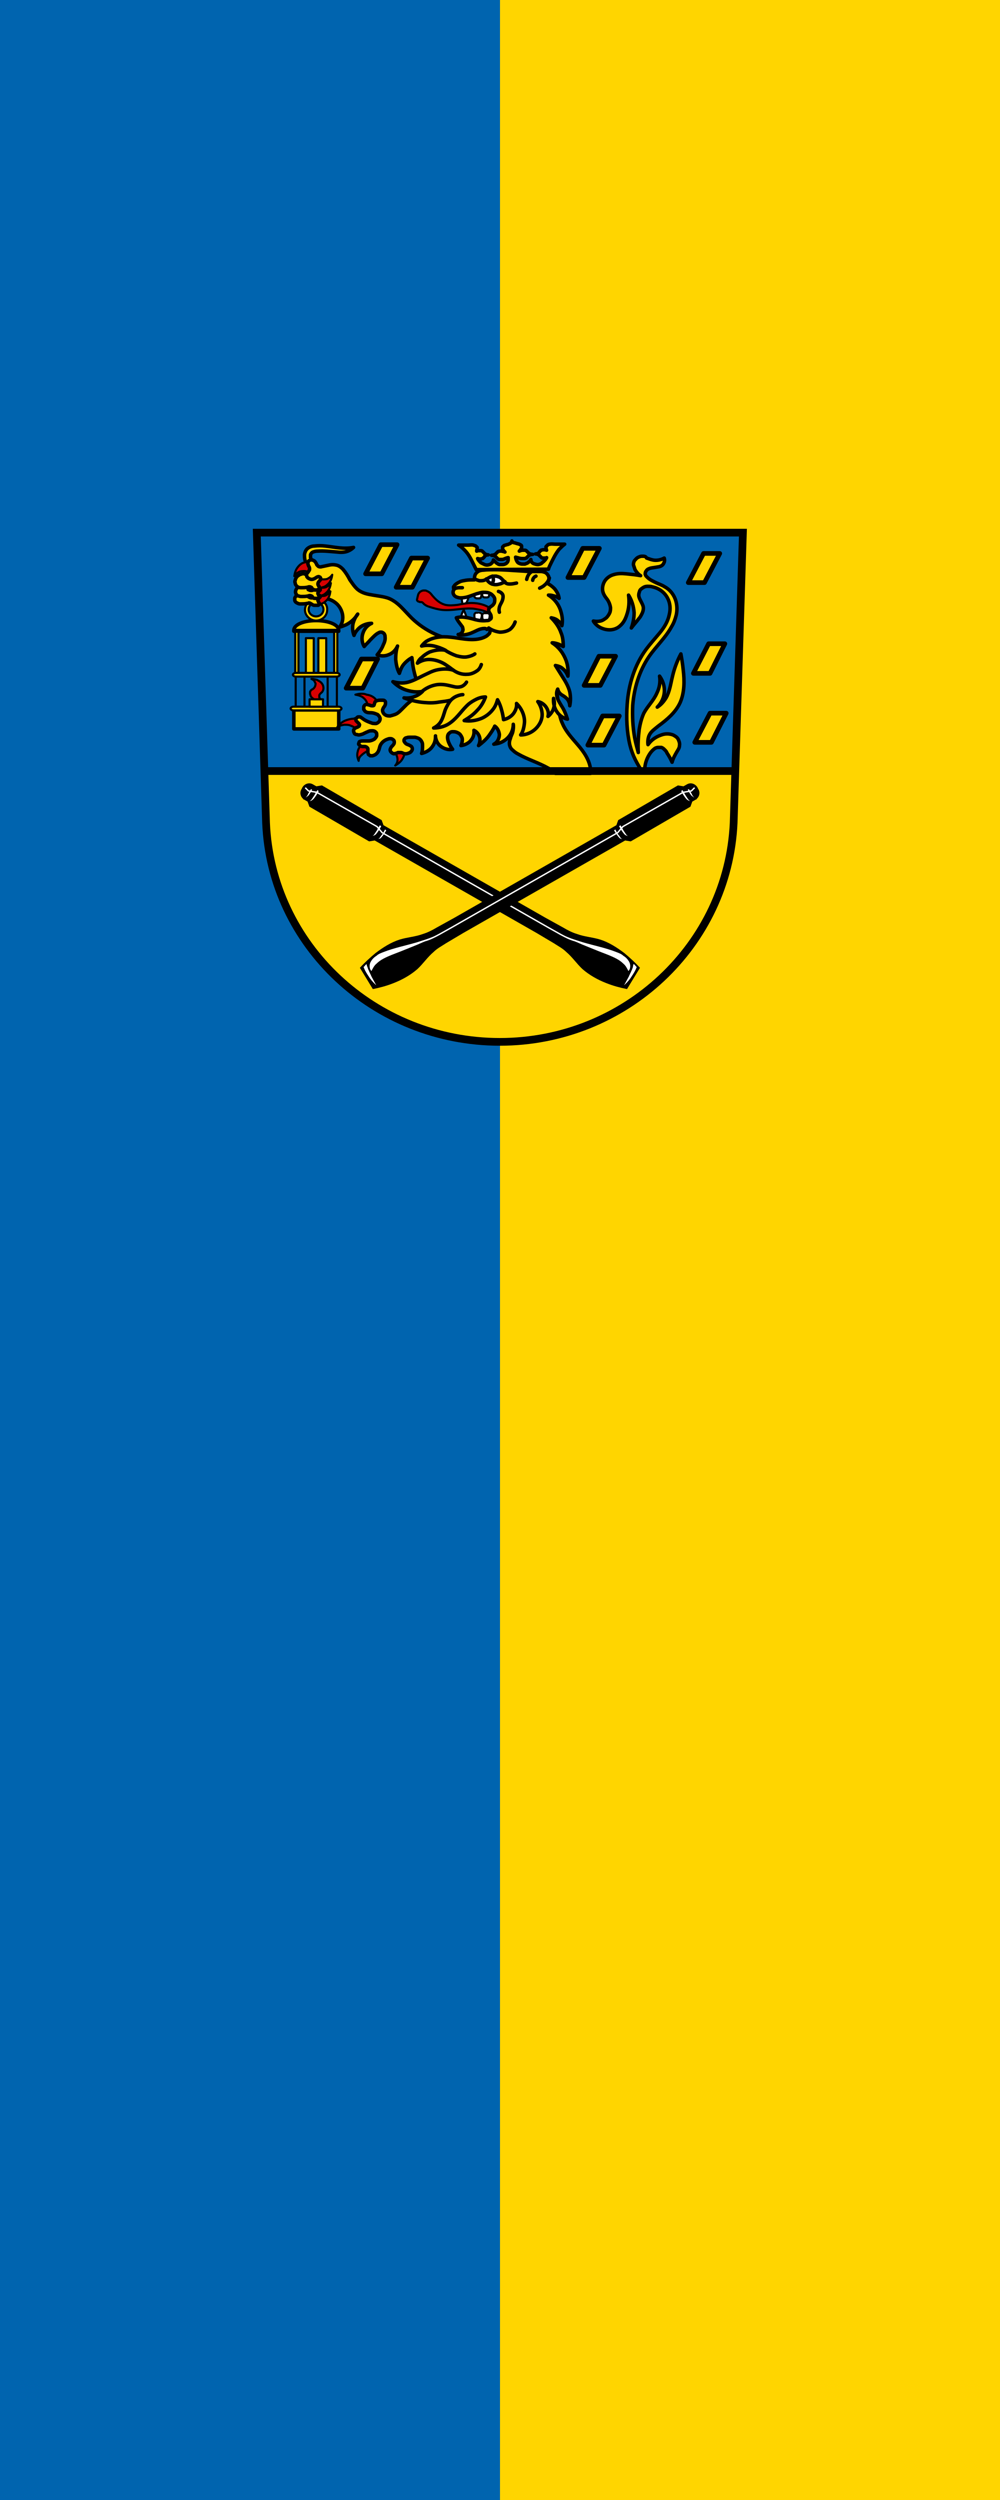 <?xml version="1.0" encoding="utf-8"?>
<!-- Generator: Adobe Illustrator 27.1.1, SVG Export Plug-In . SVG Version: 6.00 Build 0)  -->
<svg version="1.1" id="Layer_1" xmlns="http://www.w3.org/2000/svg" xmlns:xlink="http://www.w3.org/1999/xlink" x="0px" y="0px"
	 viewBox="0 0 216 540" style="enable-background:new 0 0 216 540;" xml:space="preserve">
<rect x="0" y="0" width="216" height="540" fill="#333333" stroke="none"/>
<style type="text/css">
	.st0{fill:#0064AF;}
	.st1{fill:#FFD500;}
	.st2{fill-rule:evenodd;clip-rule:evenodd;fill:#FFD500;}
	
		.st3{fill-rule:evenodd;clip-rule:evenodd;fill:#FFD500;stroke:#000000;stroke-width:0.757;stroke-linejoin:round;stroke-miterlimit:3.2;}
	
		.st4{fill-rule:evenodd;clip-rule:evenodd;fill:#D70101;stroke:#000000;stroke-width:0.454;stroke-linejoin:round;stroke-miterlimit:3.2;}
	
		.st5{fill-rule:evenodd;clip-rule:evenodd;fill:#FFFFFF;stroke:#000000;stroke-width:0.454;stroke-linecap:round;stroke-linejoin:round;stroke-miterlimit:3.2;}
	.st6{fill:#FFD500;stroke:#000000;stroke-width:0.757;stroke-linecap:round;stroke-linejoin:round;stroke-miterlimit:3.2;}
	
		.st7{fill-rule:evenodd;clip-rule:evenodd;fill:#FFD500;stroke:#000000;stroke-width:0.757;stroke-linecap:round;stroke-linejoin:round;stroke-miterlimit:3.2;}
	.st8{fill-rule:evenodd;clip-rule:evenodd;fill:#FFFFFF;stroke:#000000;stroke-width:0.151;stroke-miterlimit:3.2;}
	.st9{fill:none;stroke:#000000;stroke-width:0.757;stroke-linecap:round;stroke-linejoin:round;stroke-miterlimit:3.2;}
	.st10{fill:none;stroke:#000000;stroke-width:0.757;stroke-linecap:round;stroke-miterlimit:3.2;}
	.st11{fill:none;stroke:#000000;stroke-width:1.665;stroke-miterlimit:3.2;}
	.st12{fill:none;stroke:#FFFFFF;stroke-width:0.303;stroke-miterlimit:3.2;}
	.st13{fill-rule:evenodd;clip-rule:evenodd;fill:#FFFFFF;}
	.st14{fill:#FFD500;stroke:#000000;stroke-width:1.002;stroke-linecap:round;stroke-linejoin:round;}
	.st15{fill:#FFD500;stroke:#000000;stroke-width:0.454;stroke-linecap:round;stroke-linejoin:round;stroke-miterlimit:3.2;}
	.st16{fill:none;stroke:#000000;stroke-width:0.454;stroke-miterlimit:3.2;}
	
		.st17{fill-rule:evenodd;clip-rule:evenodd;fill:#D70101;stroke:#000000;stroke-width:0.454;stroke-linejoin:round;stroke-miterlimit:3.2;}
	.st18{fill:none;stroke:#000000;stroke-width:0.454;stroke-linecap:round;stroke-linejoin:round;stroke-miterlimit:3.2;}
</style>
<rect x="-162" y="162" transform="matrix(6.123234e-17 -1 1 6.123234e-17 -162 378)" class="st0" width="540" height="216"/>
<rect x="-108" y="216" transform="matrix(6.123234e-17 -1 1 6.123234e-17 -108 432)" class="st1" width="540" height="108"/>
<g id="layer1_00000139973938375493290160000003358356893689094295_" transform="translate(-21.732,-61.355)">
	<path id="path10563-0-63_00000165230093223326658090000009333232305011238294_" class="st2" d="M77.2,176.4l2,62.7
		c1.1,26.4,23.4,47.3,50.5,47.3c27,0,49.3-20.9,50.5-47.3l2-62.7h-52.5H77.2z"/>
	<path id="rect13408_00000145033398031153937740000007329159315870470058_" class="st0" d="M77.2,176.4l1.7,51.6h101.6l1.7-51.6
		h-52.5H77.2z"/>
	<path id="path14822_00000005264817514278243080000008302432413525780105_" class="st3" d="M88.6,183.8c-0.4-0.3-0.7-0.8-0.9-1.2
		c-0.2-0.5-0.2-1-0.2-1.5c0.1-0.5,0.3-1,0.7-1.3c0.4-0.3,0.9-0.5,1.4-0.5c0.8-0.1,1.6-0.1,2.4,0c1,0.1,2.1,0.3,3.1,0.4
		c1,0.1,2,0.1,3-0.1c-0.3,0.3-0.6,0.5-1,0.7c-0.8,0.4-1.7,0.4-2.5,0.3c-1.4-0.1-2.9-0.3-4.3-0.2c-0.4,0-0.7,0.1-1,0.2
		c-0.2,0.1-0.4,0.3-0.5,0.6c0,0.2,0,0.4,0,0.6c0.1,0.2,0.1,0.3,0.2,0.5c0.2,0.5,0.5,0.9,0.8,1.3C89.8,183.5,88.6,183.8,88.6,183.8z"
		/>
	<path id="path10557-2-4-9-8_00000047765344458407182390000002009265124718873788_" class="st4" d="M89.1,183l-0.2,2.2
		c-0.4-0.3-0.9-0.4-1.3-0.5c-0.4,0-0.9,0-1.3,0.2c-0.4,0.2-0.8,0.5-1,0.9c0.1-0.7,0.3-1.4,0.8-2c0.4-0.5,0.9-0.9,1.6-1
		C88.1,182.7,88.6,182.8,89.1,183z"/>
	<path id="path14888_00000039840029491841665700000010655712464293678477_" class="st3" d="M121.5,199.9c-4-0.4-7.9-2.2-10.8-5
		c-0.8-0.8-1.5-1.6-2.3-2.4s-1.7-1.5-2.7-1.9c-1.1-0.4-2.3-0.5-3.4-0.7c-1.2-0.2-2.3-0.4-3.3-1.2c-0.7-0.6-1.2-1.4-1.7-2.1
		c-0.4-0.8-0.9-1.6-1.5-2.3c-0.4-0.4-0.9-0.8-1.5-0.9c-0.5-0.1-0.9-0.1-1.4,0c-0.5,0.1-0.9,0.2-1.4,0.3c-0.2,0-0.3,0.1-0.5,0.1
		c-0.2,0-0.3,0-0.5-0.1c-0.1-0.1-0.2-0.2-0.3-0.3s-0.1-0.3-0.2-0.4c-0.1-0.2-0.3-0.5-0.6-0.6c-0.1-0.1-0.3-0.1-0.4-0.1
		c-0.1,0-0.3,0-0.4,0.1c-0.2,0.1-0.3,0.2-0.3,0.4c-0.1,0.2-0.1,0.4,0,0.5c0,0.2,0.1,0.3,0.2,0.5s0.1,0.3,0.1,0.5
		c0,0.1,0,0.2-0.1,0.3c-0.1,0.1-0.1,0.2-0.2,0.3c-0.1,0.2-0.3,0.3-0.4,0.5c-0.1,0.2-0.2,0.3-0.2,0.5s0.1,0.4,0.2,0.5
		c0.1,0.1,0.3,0.2,0.5,0.3s0.4,0,0.6,0c0.2,0,0.4,0,0.6,0c0.2,0,0.4,0.1,0.5,0.2c0.1,0.1,0.2,0.2,0.2,0.3c0.1,0.1,0.1,0.2,0.2,0.3
		c0.1,0,0.1,0.1,0.2,0.1s0.1,0,0.2,0c0.1,0,0.1-0.1,0.1-0.1c0-0.1,0-0.1,0-0.2c0,0,0-0.1-0.1-0.1c0,0-0.1,0-0.1,0
		c-0.1,0-0.1,0-0.2,0c-0.1,0-0.1,0-0.2,0.1c-0.1,0.1-0.1,0.2-0.2,0.3s0,0.2,0.1,0.3c0.1,0.1,0.2,0.2,0.3,0.2
		c0.2,0.1,0.5,0.1,0.7,0.1c0.2,0,0.5,0,0.7,0.1c0.3,0.1,0.5,0.2,0.6,0.5c0.2,0.2,0.2,0.5,0.2,0.7c0,0.3-0.1,0.5-0.3,0.7
		c-0.2,0.2-0.4,0.4-0.7,0.4c0.8,0.1,1.5,0.3,2.2,0.8c0.9,0.6,1.5,1.6,1.7,2.6c0.2,1,0,2-0.6,2.8c0.5-0.1,0.9-0.3,1.4-0.5
		c1-0.5,1.9-1.3,2.5-2.3c-0.5,0.6-0.8,1.3-1,2c-0.2,0.9-0.1,1.8,0.2,2.6c0.2-0.6,0.6-1.1,1-1.5c0.7-0.7,1.8-1.1,2.8-1.1
		c-0.9,0.4-1.6,1.2-1.9,2.2c-0.3,0.9-0.2,2,0.3,2.8c0.4-0.5,0.9-0.9,1.3-1.4c0.6-0.6,1.2-1.3,1.9-1.6c0.1-0.1,0.3-0.1,0.4-0.1
		c0.1,0,0.3,0,0.4,0.1c0.2,0.1,0.3,0.2,0.4,0.4c0.1,0.2,0.1,0.3,0.1,0.5c0.1,0.6-0.1,1.2-0.4,1.8c-0.3,0.8-0.8,1.5-1.3,2.1
		c0.8,0.3,1.7,0.3,2.4,0c0.9-0.3,1.6-1,2-1.9c-0.3,0.9-0.4,1.9-0.4,2.9c0.1,1,0.3,2.1,0.8,3c0.2-0.7,0.5-1.4,0.9-1.9
		c0.5-0.6,1.1-1.1,1.8-1.5c0.1,0.9,0.2,1.8,0.4,2.7c0.4,1.8,1,3.6,1.9,5.2l2.2,0.5l9.6,0.1c0.2-1.5,0.2-3,0-4.5
		C124.7,204.6,123.4,202,121.5,199.9L121.5,199.9z"/>
	<path id="path12023_00000073715374641587016210000015584233093169210027_" class="st5" d="M127.2,188.8l-1.1,0.1
		c-0.1,0.3-0.2,0.6-0.2,0.9c0,0.1,0,0.2,0,0.2c0,0.1,0.1,0.2,0.1,0.2c0.1,0.1,0.2,0.1,0.3,0.2c0.1,0,0.2,0,0.3,0c0.1,0,0.2,0,0.3,0
		c0.1,0,0.2,0,0.3-0.1c0.1,0,0.1-0.1,0.1-0.1c0-0.1,0-0.1,0.1-0.2c0-0.1,0-0.2,0-0.2C127.5,189.5,127.4,189.1,127.2,188.8
		L127.2,188.8z M125.5,189l-1.1,0.1c-0.1,0.3-0.2,0.6-0.2,0.9c0,0.1,0,0.2,0,0.2c0,0.1,0.1,0.2,0.1,0.2c0.1,0.1,0.2,0.1,0.3,0.2
		c0.1,0,0.2,0,0.3,0c0.1,0,0.2,0,0.3,0c0.1,0,0.2,0,0.3-0.1c0.1,0,0.1-0.1,0.1-0.1c0-0.1,0-0.1,0.1-0.2c0-0.1,0-0.2,0-0.2
		C125.8,189.6,125.7,189.3,125.5,189L125.5,189z M122.9,189l-2,0.4c0.3,0.5,0.5,1.1,0.6,1.6c0.1,0.5,0.1,0.9,0.1,1.4
		c0.5-0.4,0.9-0.8,1.1-1.3C123,190.4,123.1,189.7,122.9,189L122.9,189z M121.9,193.1c-0.3,0.5-0.5,1-0.6,1.6c-0.1,0.7,0.1,1.4,0.5,2
		l1.8-0.9c-0.5-0.4-0.8-0.9-1.2-1.4C122.3,194,122.1,193.6,121.9,193.1L121.9,193.1z M125.1,193.7c-0.1,0-0.1,0-0.2,0
		c-0.1,0-0.2,0-0.3,0c-0.1,0-0.3,0.1-0.3,0.2c-0.1,0.1-0.1,0.1-0.1,0.2c0,0.1,0,0.2,0,0.2c0,0.3,0,0.6,0.2,0.9l1.1,0.1
		c0.2-0.3,0.3-0.7,0.3-1c0-0.1,0-0.2,0-0.2c0-0.1,0-0.1-0.1-0.2s-0.1-0.1-0.1-0.1c-0.1-0.1-0.2-0.1-0.3-0.1
		C125.3,193.7,125.2,193.7,125.1,193.7L125.1,193.7z M126.8,193.8c-0.1,0-0.1,0-0.2,0c-0.1,0-0.2,0-0.3,0c-0.1,0-0.3,0.1-0.3,0.2
		c-0.1,0.1-0.1,0.1-0.1,0.2c0,0.1,0,0.2,0,0.2c0,0.3,0,0.6,0.2,0.9l1.1,0.1c0.2-0.3,0.3-0.7,0.3-1c0-0.1,0-0.2,0-0.2
		c0-0.1,0-0.1-0.1-0.2c0-0.1-0.1-0.1-0.1-0.1c-0.1-0.1-0.2-0.1-0.3-0.1C126.9,193.8,126.8,193.8,126.8,193.8L126.8,193.8z"/>
	<path id="path15102_00000064355845782777030280000002255537229980625324_" class="st4" d="M113.4,188.9c-0.1,0-0.1,0-0.2,0
		c-0.2,0-0.4,0.1-0.6,0.2c-0.2,0.1-0.3,0.3-0.4,0.4c-0.2,0.3-0.2,0.6-0.3,0.9c0,0.2-0.1,0.3-0.1,0.5c0,0.1,0,0.2,0.1,0.2
		c0,0.1,0.1,0.1,0.2,0.2c0.1,0,0.2,0,0.3,0.1c0.1,0,0.2,0,0.3,0c0.2,0,0.3,0.1,0.4,0.2c0.1,0.1,0.2,0.2,0.3,0.3
		c0.3,0.2,0.6,0.4,1,0.5c0.9,0.3,1.9,0.6,2.9,0.7c2.1,0.2,4.2-0.4,6.2-0.3c0.7,0,1.3,0.2,2,0.3c1.3,0.3,2.4,0.9,3.4,1.6l-0.3-1.1
		c-0.7-0.8-1.7-1.4-2.8-1.7c-0.7-0.2-1.4-0.3-2.2-0.3c-1,0-2,0.2-3,0.4c-0.9,0.1-1.8,0.2-2.7,0c-1.1-0.3-1.9-1-2.6-1.8
		c-0.2-0.2-0.4-0.5-0.6-0.7c-0.2-0.2-0.5-0.4-0.8-0.5C113.8,188.9,113.6,188.9,113.4,188.9L113.4,188.9z"/>
	
		<rect id="rect14669_00000149359078285916312830000012988377984400354714_" x="85.2" y="214.7" class="st6" width="9.7" height="4.1"/>
	<path id="path15100_00000149378693483062975010000005558465475487419800_" class="st4" d="M99.7,211.2c-0.4,0-0.8,0.1-1.2,0.2
		c0.5,0.1,1,0.2,1.5,0.5c0.4,0.3,0.7,0.6,0.9,1c0.2,0.4,0.3,0.8,0.2,1.2l2.3-0.5c0-0.5-0.3-0.9-0.6-1.3c-0.5-0.5-1.1-0.8-1.9-0.9
		C100.5,211.2,100.1,211.2,99.7,211.2z M98.1,216.6c-0.6,0-1.3,0.2-1.8,0.4c-0.7,0.3-1.3,0.8-1.7,1.4c0.4-0.3,0.9-0.4,1.5-0.5
		c0.5,0,1,0,1.4,0.2c0.5,0.2,0.9,0.4,1.2,0.7l1.2-1.7c-0.4-0.3-1-0.5-1.6-0.6C98.3,216.6,98.2,216.6,98.1,216.6L98.1,216.6z
		 M101.6,221.5c-0.6,0.1-1.1,0.3-1.6,0.6c-0.5,0.4-0.9,1-1,1.6c-0.2,0.7-0.1,1.3,0.2,2c0-0.4,0.2-0.9,0.6-1.2
		c0.3-0.3,0.7-0.6,1.1-0.8c0.5-0.2,1-0.3,1.5-0.3L101.6,221.5L101.6,221.5z M108.3,222.2l-2,1.1c0.4,0.2,0.8,0.6,1,1
		c0.2,0.4,0.3,0.8,0.3,1.2c0,0.4-0.2,0.9-0.5,1.2c0.7-0.4,1.3-0.9,1.6-1.5c0.3-0.5,0.5-1.1,0.4-1.7C109,223,108.7,222.5,108.3,222.2
		L108.3,222.2z"/>
	<path id="path11917-9_00000183215407551670284820000014682102530490469248_" class="st7" d="M138.1,207.7c-0.1,0-0.3,0-0.4,0
		c-1,0.1-2,0.6-2.6,1.5l-21.6,2.1c-1.5,0.4-2.8,1.2-3.9,2.2c-0.4,0.4-0.8,0.8-1.2,1.2c-0.4,0.4-0.8,0.8-1.4,1
		c-0.3,0.1-0.6,0.2-1,0.3c-0.3,0-0.7,0-1-0.2c-0.2-0.1-0.4-0.3-0.5-0.5c-0.1-0.2-0.2-0.5-0.1-0.7c0.1-0.3,0.2-0.5,0.4-0.7
		c0.1-0.2,0.2-0.4,0.2-0.6c0-0.1,0-0.2,0-0.3c0-0.1-0.1-0.2-0.2-0.3c-0.1-0.1-0.3-0.1-0.4-0.1c-0.2,0-0.3,0-0.5,0
		c-0.2,0-0.5,0-0.7,0.1c-0.1,0-0.2,0.1-0.3,0.1c-0.1,0.1-0.2,0.2-0.2,0.3c0,0.1-0.1,0.2-0.1,0.3c0,0.1-0.1,0.2-0.1,0.3
		c0,0-0.1,0.1-0.2,0.1s-0.1,0-0.2,0c-0.1,0-0.3,0-0.4-0.1c-0.1,0-0.3-0.1-0.4-0.1s-0.3-0.1-0.4-0.1c-0.2,0-0.3,0.1-0.4,0.2
		c-0.1,0.1-0.2,0.2-0.2,0.4c0,0.2,0,0.3,0,0.5c0.1,0.1,0.2,0.3,0.3,0.4c0.2,0.2,0.6,0.3,0.9,0.3c0.3,0,0.6,0,1,0.1
		c0.3,0.1,0.6,0.2,0.8,0.3c0.2,0.2,0.4,0.4,0.5,0.7c0.1,0.3,0,0.5-0.1,0.7c-0.1,0.2-0.4,0.4-0.6,0.5c-0.3,0.1-0.6,0-0.9,0
		c-0.3-0.1-0.5-0.2-0.8-0.3c-0.5-0.2-0.9-0.4-1.3-0.7c-0.1-0.1-0.3-0.2-0.4-0.3c-0.1-0.1-0.3-0.1-0.5-0.1c-0.1,0-0.2,0-0.3,0.1
		c-0.1,0.1-0.1,0.1-0.2,0.2s-0.1,0.2-0.1,0.3c0,0.1,0,0.2,0.1,0.3c0.1,0.1,0.2,0.2,0.4,0.4c0.1,0.1,0.1,0.1,0.2,0.2
		c0,0.1,0.1,0.2,0.1,0.2c0,0.1-0.1,0.2-0.1,0.3c-0.1,0.1-0.2,0.1-0.3,0.2c-0.2,0.1-0.4,0.1-0.6,0.3c-0.2,0.1-0.3,0.3-0.3,0.5
		s0.1,0.4,0.2,0.6c0.1,0.1,0.2,0.2,0.4,0.2s0.3,0.1,0.5,0.1c0.3,0,0.6-0.1,0.9-0.2c0.4-0.2,0.8-0.4,1.3-0.6c0.2-0.1,0.5-0.1,0.8-0.1
		c0.3,0,0.5,0.1,0.7,0.3c0.1,0.1,0.2,0.2,0.2,0.4c0,0.1,0,0.3,0,0.4c-0.1,0.3-0.3,0.5-0.5,0.7c-0.3,0.2-0.8,0.4-1.2,0.4
		c-0.4,0-0.8,0-1.3,0c-0.2,0-0.4,0-0.6,0.1c-0.1,0-0.2,0.1-0.2,0.2s-0.1,0.2-0.1,0.3c0,0.1,0,0.2,0.1,0.2c0,0.1,0.1,0.1,0.2,0.2
		c0.1,0.1,0.3,0.2,0.5,0.2c0.2,0,0.4,0,0.5,0c0.2,0,0.4,0.1,0.5,0.2c0.1,0.1,0.2,0.2,0.2,0.3c0,0.1,0,0.3,0,0.4c0,0.1,0,0.3,0,0.4
		c0,0.1,0.1,0.3,0.1,0.4c0.1,0.1,0.3,0.2,0.4,0.3c0.2,0,0.4,0,0.5,0c0.3-0.1,0.6-0.2,0.8-0.4c0.2-0.2,0.4-0.4,0.5-0.7
		c0.2-0.4,0.2-0.8,0.4-1.2c0.3-0.6,0.9-1.1,1.6-1.3c0.2-0.1,0.4-0.1,0.6-0.1c0.2,0,0.4,0.1,0.5,0.2c0.2,0.1,0.3,0.3,0.3,0.5
		c0,0.2,0,0.4-0.2,0.6c-0.1,0.2-0.4,0.4-0.5,0.6c-0.1,0.2-0.2,0.4-0.2,0.5c0,0.2,0.1,0.4,0.2,0.5c0.1,0.1,0.2,0.2,0.4,0.3
		s0.3,0.1,0.5,0c0.2,0,0.4-0.1,0.6-0.2c0.2,0,0.4,0,0.6,0c0.2,0,0.4,0.1,0.6,0.2c0.3,0.1,0.6,0.1,0.9,0s0.6-0.2,0.8-0.5
		c0.1-0.1,0.2-0.3,0.2-0.5c0-0.2-0.1-0.4-0.2-0.5c-0.1-0.1-0.3-0.2-0.5-0.3c-0.2-0.1-0.3-0.1-0.5-0.2c-0.2-0.1-0.4-0.3-0.5-0.5
		c-0.1-0.1-0.1-0.2-0.1-0.3c0-0.1,0-0.2,0.1-0.3c0.1-0.2,0.3-0.3,0.5-0.3c0.2-0.1,0.4-0.1,0.6-0.1c0.4,0,0.8,0,1.2,0
		c0.4,0.1,0.8,0.2,1.1,0.5c0.2,0.2,0.3,0.4,0.4,0.6c0.1,0.2,0.1,0.5,0.1,0.7c0,0.6,0,1.2-0.2,1.7c0.8-0.2,1.6-0.6,2.1-1.2
		c0.6-0.7,0.9-1.5,0.9-2.4c0-0.1,0-0.1,0-0.2c0,0.1,0,0.1,0,0.2c0.1,0.8,0.5,1.6,1.2,2.1c0.7,0.5,1.6,0.8,2.5,0.6
		c-0.4-0.5-0.7-1.1-0.9-1.6c-0.1-0.3-0.2-0.6-0.2-1c0-0.3,0.1-0.7,0.4-0.9c0.2-0.2,0.4-0.3,0.7-0.3c0.3,0,0.5,0,0.8,0.1
		c0.3,0.1,0.7,0.3,0.9,0.6c0.2,0.3,0.4,0.6,0.4,1c0,0.4-0.1,0.9-0.3,1.3c0.8-0.1,1.7-0.5,2.2-1.2c0.5-0.6,0.7-1.4,0.6-2.1
		c0.6,0.3,1,0.8,1.2,1.4c0.2,0.6,0.1,1.3-0.2,1.9c0.8-0.6,1.6-1.3,2.2-2.1c0.5-0.7,1-1.4,1.3-2.1c0.6,0.4,0.9,1.1,1,1.8
		c0,0.4-0.1,0.8-0.3,1.2c-0.2,0.4-0.5,0.7-0.9,0.9c0.8-0.1,1.6-0.3,2.3-0.8c1.2-0.8,1.9-2.1,1.9-3.5c0.1,0.5,0,1.1-0.1,1.6
		c-0.1,0.5-0.4,0.9-0.5,1.4c-0.2,0.5-0.3,1-0.2,1.5c0.1,0.4,0.3,0.8,0.7,1.1c0.3,0.3,0.7,0.6,1.1,0.8c2.1,1.2,4.5,1.9,6.6,3.1
		c0.6,0.3,1.1,0.7,1.5,1.1c0,0,0,0,0,0h7.6c0-0.3,0-0.5,0-0.8c-0.2-2-1.4-3.8-2.8-5.4c-1.2-1.4-2.5-2.8-3.2-4.4
		c-0.7-1.4-0.9-3-1-4.6c-0.1-0.7-0.1-1.5-0.3-2.2s-0.5-1.4-1.1-1.9C139.9,208,139,207.7,138.1,207.7L138.1,207.7z"/>
	<path id="path11967_00000155140743422949892920000007134671715744893858_" class="st3" d="M127.6,197.3c0,0.1,0.1,0.3,0,0.4
		c0,0.1-0.1,0.3-0.1,0.4c-0.1,0.2-0.4,0.4-0.6,0.6c-0.9,0.6-2.1,0.8-3.2,0.8c-2,0-4-0.6-6.1-0.6c-1.3,0-2.7,0.3-3.8,1
		c-0.4,0.3-0.7,0.6-1,1c0.9-0.2,1.8-0.2,2.7,0c0.8,0.2,1.7,0.5,2.4,0.9c-1.1-0.2-2.3,0-3.4,0.4c-0.6,0.3-1.2,0.7-1.7,1.2
		c-0.4,0.3-0.7,0.7-0.9,1.2c0.7-0.5,1.6-0.8,2.5-0.8c1.2,0,2.4,0.4,3.4,1c0.6,0.4,1.2,0.8,1.8,1.3c-1-0.3-2.1-0.3-3.2-0.1
		c-1.2,0.2-2.2,0.8-3.3,1.3c-1,0.5-2.1,1.1-3.2,1.4c-1.1,0.3-2.2,0.2-3.3-0.1c0.9,0.9,2,1.6,3.2,1.9c1,0.3,2.2,0.4,3.2,0.2
		c-0.5,0.5-1.1,0.9-1.7,1.1c-0.7,0.3-1.5,0.4-2.3,0.3c1.4,0.5,2.9,0.9,4.4,1c1.1,0.1,2.1,0.1,3.2-0.1c0.8-0.1,1.7-0.2,2.5-0.4
		c-0.5,0.6-0.9,1.4-1.2,2.1c-0.3,0.9-0.5,1.8-1,2.6c-0.4,0.6-0.9,1-1.5,1.3c1.3,0,2.7-0.4,3.7-1.2c1.5-1.1,2.5-2.8,3.9-4
		c0.5-0.4,1-0.7,1.6-1c0.6-0.3,1.3-0.5,2-0.5c-0.4,1.1-1,2.1-1.8,2.9c-0.8,0.9-1.8,1.6-2.8,2.2c1.3,0.2,2.6,0,3.8-0.5
		c0.9-0.4,1.8-1.1,2.4-1.9c0.5-0.6,0.8-1.4,1-2.1c0.4,0.7,0.7,1.5,0.9,2.3c0.2,0.7,0.3,1.3,0.4,2c0.9-0.2,1.7-0.7,2.2-1.4
		c0.4-0.6,0.7-1.3,0.6-2.1c0.6,0.6,1,1.2,1.3,1.9c0.3,0.7,0.5,1.6,0.4,2.4c-0.1,0.9-0.3,1.8-0.8,2.5c1.2,0,2.4-0.5,3.3-1.4
		c0.9-0.9,1.5-2.2,1.3-3.5c-0.1-0.8-0.4-1.6-0.9-2.3c0.7,0.1,1.4,0.6,1.8,1.2c0.4,0.6,0.6,1.3,0.4,2c0.4-0.3,0.7-0.7,1-1.2
		c0.4-0.8,0.5-1.8,0.2-2.7c-0.1,1.1,0.2,2.2,0.8,3c0.5,0.7,1.3,1.3,2.2,1.5c-0.3-1-0.7-2-1.3-2.9c-0.4-0.7-0.9-1.4-1-2.2
		c-0.1-0.5,0-1,0.2-1.4c0.1,0.5,0.4,0.9,0.8,1.2c0.3,0.2,0.7,0.4,1,0.7c0.5,0.4,0.8,1.1,0.8,1.7c0.2-1,0.2-2,0-3
		c-0.3-1.2-0.9-2.2-1.6-3.3c-0.5-0.8-1-1.6-1.5-2.4c0.6,0.1,1.2,0.3,1.6,0.7c0.5,0.4,0.9,1,1.1,1.6c0.1-1.1,0-2.3-0.4-3.4
		c-0.6-1.6-1.6-2.9-3-3.8c0.4,0,0.8,0.1,1.1,0.2c0.4,0.1,0.9,0.4,1.3,0.6c0-1-0.1-2.1-0.5-3c-0.4-1.2-1.2-2.3-2.1-3.2
		c0.5,0.1,0.9,0.2,1.3,0.5c0.4,0.3,0.8,0.7,1,1.2c0.2-1,0.1-2-0.2-3c-0.4-1.5-1.4-2.8-2.7-3.6c0.3,0,0.6,0,0.9,0.1
		c0.5,0.1,1,0.3,1.4,0.6c-0.1-0.8-0.5-1.5-1-2.1c-0.5-0.5-1-0.9-1.7-1.2c0.3-0.2,0.5-0.6,0.5-0.9c0-0.3,0-0.5-0.2-0.8
		s-0.3-0.4-0.6-0.6c-0.3-0.1-0.6-0.2-0.9-0.2c-0.3,0-0.6,0-0.9,0c-1,0-2.1,0-3.1-0.1c-2-0.1-4.1-0.3-6.1-0.3c-0.8,0-1.5,0-2.3,0.1
		c-0.4,0-0.9,0.1-1.2,0.3c-0.3,0.2-0.6,0.5-0.7,0.9c-0.1,0.3-0.1,0.6-0.1,0.9c-0.6,0-1.3,0-1.9,0.1c-0.4,0.1-0.8,0.1-1.2,0.3
		c-0.4,0.2-0.8,0.4-1.1,0.7c-0.1,0.1-0.2,0.3-0.3,0.4c0,0.1,0,0.2,0,0.3c0,0.1,0.1,0.2,0.1,0.3c-0.1,0.2-0.2,0.3-0.2,0.5
		c0,0.2,0,0.4,0.1,0.5c0.1,0.3,0.4,0.5,0.6,0.6c0.3,0.1,0.6,0.2,0.9,0.2c0.6,0,1.2-0.1,1.8-0.3c0.6-0.2,1.1-0.4,1.7-0.6
		c0.5-0.1,0.9-0.3,1.4-0.3c0.5,0,1,0,1.4,0.2c0.3,0.1,0.5,0.3,0.7,0.5s0.4,0.5,0.4,0.8c0,0.3,0,0.5-0.1,0.8
		c-0.1,0.2-0.3,0.5-0.5,0.6c-0.1,0.1-0.3,0.2-0.4,0.3s-0.2,0.3-0.3,0.4c0,0.2,0,0.4,0,0.5c0.1,0.2,0.2,0.3,0.3,0.5s0.2,0.3,0.2,0.5
		s0.1,0.3,0,0.5c0,0.1-0.1,0.2-0.2,0.2c-0.1,0.1-0.2,0.1-0.2,0.2c-0.2,0.1-0.4,0.1-0.6,0.1c-0.8,0.1-1.6,0-2.4-0.2
		c-0.7-0.2-1.4-0.4-2.2-0.5c-0.6-0.1-1.3-0.1-1.9,0.1c0.2,0.5,0.6,1,0.9,1.4c0.1,0.1,0.2,0.3,0.3,0.4c0.1,0.1,0.2,0.3,0.2,0.5
		c0.1,0.3,0,0.6-0.2,0.9c-0.2,0.2-0.5,0.4-0.8,0.4c0.7,0.2,1.5,0.1,2.2-0.1c0.8-0.2,1.6-0.7,2.4-1c0.3-0.1,0.7-0.2,1.1-0.2
		c0.2,0,0.4,0.1,0.5,0.2C127.4,197,127.5,197.2,127.6,197.3L127.6,197.3z"/>
	<path id="path14609_00000117645821616133419130000015281081629431856266_" class="st8" d="M127.6,185.9l-0.7,0.3l0,0.6
		c0.1,0.2,0.2,0.4,0.4,0.5c0.2,0.2,0.4,0.3,0.7,0.4c0.3,0.1,0.7,0.1,1,0.1c0.3,0,0.7,0,1-0.1c0.2-0.1,0.4-0.2,0.6-0.4
		c0.1,0,0.1-0.1,0.2-0.2c0-0.1,0.1-0.2,0-0.2c0-0.1-0.1-0.2-0.1-0.2c-0.1-0.1-0.2-0.1-0.2-0.2c-0.3-0.2-0.5-0.4-0.8-0.6
		c-0.3-0.2-0.7-0.3-1.1-0.3C128.2,185.7,127.9,185.7,127.6,185.9L127.6,185.9z"/>
	<path id="path11971_00000047025819018625600090000003904117724727844268_" class="st9" d="M140.4,186.2c-0.2,0.6-0.5,1.1-1,1.5
		c-0.3,0.3-0.7,0.5-1.1,0.7"/>
	<path id="path11975_00000054227229538373919800000009303311785553246620_" class="st9" d="M137.2,184.6c-0.5,0.1-1,0.4-1.3,0.9
		c-0.2,0.3-0.3,0.6-0.4,1"/>
	<path id="path11979_00000152262909915082182460000013942010595916016012_" class="st9" d="M137.5,185.8c-0.2,0.1-0.4,0.2-0.5,0.4
		c-0.1,0.1-0.2,0.3-0.2,0.5"/>
	<path id="path11983_00000152962522081348042830000010489725490878294449_" class="st9" d="M119.9,188.5c0.3-0.1,0.7-0.2,1-0.2
		c0.2,0,0.4,0,0.7,0"/>
	<path id="path11987_00000117646594920621438190000013639489350935778212_" class="st10" d="M129.4,189.1c0.3,0.1,0.5,0.2,0.7,0.4
		s0.3,0.4,0.3,0.7c0,0.4-0.1,0.8-0.3,1.2c-0.2,0.4-0.4,0.7-0.5,1.1c-0.1,0.4-0.1,0.8,0,1.1"/>
	<path id="path11991_00000068663947682058630800000001171493155046742441_" class="st10" d="M124.3,186.4c0.3,0.2,0.7,0.3,1,0.4
		c0.3,0,0.7,0,1-0.1c0.5-0.2,0.9-0.5,1.3-0.7c0.4-0.2,0.9-0.2,1.3-0.2c0.4,0.1,0.8,0.2,1.1,0.5c0.2,0.2,0.3,0.3,0.5,0.5
		c0.1,0.2,0.3,0.4,0.5,0.5c0.3,0.2,0.6,0.2,0.9,0.2c0.5,0,0.9-0.1,1.4-0.2"/>
	<path id="path11995_00000084491917913300979330000001419722702753174694_" class="st10" d="M126.8,186.4c0.2,0.4,0.5,0.7,0.8,0.9
		c0.5,0.3,1.1,0.4,1.6,0.3c0.6-0.1,1.1-0.3,1.6-0.6"/>
	<path id="path11999_00000168827213215694125980000013890805469310605189_" class="st9" d="M128,187.5c0.1-0.2,0.2-0.4,0.3-0.7
		c0-0.4,0-0.7-0.2-1"/>
	<path id="path12003_00000019652762637390385950000008268559868183785600_" class="st10" d="M112.9,210.7c0.8-0.7,1.9-1.2,2.9-1.4
		c0.9-0.2,1.9-0.1,2.8,0.1c0.4,0.1,0.9,0.2,1.3,0.3c0.4,0.1,0.9,0.1,1.3,0c0.5-0.1,1-0.5,1.3-1"/>
	<path id="path12007_00000013155906953133241680000014930991619970182841_" class="st10" d="M119.5,206c0.9,0.7,2,1.1,3.2,1
		c0.7,0,1.4-0.3,2-0.7c0.5-0.3,0.8-0.8,1-1.4"/>
	<path id="path12011_00000183936728401795952510000011338151383908089261_" class="st10" d="M117.9,201.8c0.7,0.5,1.6,0.9,2.4,1.2
		c0.8,0.2,1.7,0.4,2.5,0.2c0.5-0.1,1.1-0.3,1.5-0.6"/>
	<path id="path12015_00000158722390261850370310000002555965115847562403_" class="st10" d="M127.3,197c0.7,0.5,1.6,0.8,2.4,0.9
		c0.8,0,1.6-0.2,2.2-0.6c0.5-0.4,0.9-1,1.1-1.6"/>
	<path id="path12019_00000131326047122284186390000018032566280413928336_" class="st10" d="M119.1,212.6c0.5-0.5,1-0.8,1.6-1
		c0.3-0.1,0.7-0.2,1-0.2"/>
	<path id="path10939-7_00000076602237955086146820000018123170752739198911_" class="st3" d="M132.3,178.2L132.3,178.2
		c0,0.2-0.2,0.5-0.5,0.6c-0.2,0.1-0.4,0.2-0.6,0.2c-0.2,0.1-0.4,0.1-0.6,0.2c-0.1,0.1-0.2,0.2-0.3,0.3c0,0.1,0,0.2,0,0.4
		c0.1,0.3,0.3,0.5,0.5,0.7c0,0,0,0,0,0c-0.2-0.1-0.4-0.1-0.7-0.2c-0.1,0-0.2,0-0.2,0c-0.1,0-0.2,0-0.2,0c-0.2,0-0.3,0.1-0.4,0.1
		c-0.1,0.1-0.2,0.2-0.3,0.3c-0.1,0.1-0.2,0.2-0.3,0.3c-0.2,0.1-0.5,0.2-0.8,0.2c0.3,0,0.6,0.1,0.8,0.2c0.1,0.1,0.2,0.2,0.3,0.3
		c0.1,0.1,0.2,0.2,0.3,0.3c0.1,0.1,0.3,0.1,0.4,0.1c0.2,0,0.3,0,0.5,0c0.3,0,0.6-0.2,0.9-0.3c0.1,0,0.2-0.1,0.4-0.1
		c0,0.2,0,0.3,0,0.5c0,0.2-0.1,0.3-0.1,0.4c-0.1,0.1-0.2,0.3-0.4,0.4c-0.2,0.1-0.4,0.2-0.7,0.2c-0.2,0-0.4,0-0.6,0
		c-0.2,0-0.4-0.1-0.5-0.2c-0.2-0.1-0.3-0.2-0.4-0.3c-0.2-0.2-0.3-0.3-0.5-0.5c0,0.3-0.2,0.6-0.6,0.9c-0.2,0.1-0.5,0.2-0.8,0.2
		c-0.3,0-0.5-0.1-0.7-0.2c-0.2-0.1-0.4-0.2-0.6-0.3c-0.3-0.3-0.6-0.6-0.7-0.9c0.1,0,0.2,0.1,0.3,0.1c0.1,0,0.3,0,0.4,0
		c0.1,0,0.3-0.1,0.4-0.1c0.1-0.1,0.2-0.2,0.3-0.3c0.1-0.1,0.1-0.2,0.2-0.3c0.2-0.1,0.4-0.2,0.7-0.2c-0.3,0-0.5-0.1-0.7-0.2
		c-0.1-0.1-0.2-0.2-0.3-0.3c-0.1-0.1-0.2-0.2-0.3-0.3c-0.1-0.1-0.2-0.1-0.4-0.1c-0.1,0-0.1,0-0.2,0c-0.1,0-0.1,0-0.2,0
		c-0.1,0-0.2,0-0.4,0.1c0-0.1,0-0.3,0.1-0.4c0-0.1,0-0.3,0-0.4c-0.1-0.1-0.2-0.2-0.3-0.3c-0.1-0.1-0.3-0.1-0.5-0.2
		c-0.4-0.1-0.8,0-1.2,0c-0.4,0-0.7,0-1.1,0c-0.3,0-0.6,0-0.9,0c0.5,0.3,0.9,0.7,1.3,1.1c0.9,0.9,1.4,2,1.9,3
		c0.2,0.4,0.4,0.8,0.6,1.2l15.6-0.1c0.1-0.4,0.3-0.8,0.5-1.2c0.5-1,1-2.1,1.8-3.1c0.4-0.4,0.8-0.8,1.2-1.1c-0.3,0-0.6,0-0.9,0
		c-0.4,0-0.7,0-1.1,0c-0.4,0-0.8-0.1-1.2,0c-0.2,0-0.4,0.1-0.5,0.2c-0.1,0.1-0.2,0.2-0.3,0.3c-0.1,0.1,0,0.3,0,0.4
		c0,0.1,0,0.3,0.1,0.4c-0.1,0-0.2-0.1-0.4-0.1c-0.1,0-0.1,0-0.2,0c-0.1,0-0.1,0-0.2,0c-0.1,0-0.3,0.1-0.4,0.1
		c-0.1,0.1-0.2,0.2-0.3,0.3c-0.1,0.1-0.1,0.2-0.2,0.3c-0.2,0.1-0.4,0.2-0.7,0.2c0.3,0,0.5,0.1,0.7,0.2c0.1,0.1,0.2,0.2,0.3,0.3
		c0.1,0.1,0.2,0.2,0.3,0.3c0.1,0.1,0.2,0.1,0.4,0.1s0.3,0,0.4,0c0.1,0,0.2,0,0.3-0.1c-0.1,0.3-0.4,0.6-0.7,0.9
		c-0.2,0.1-0.3,0.3-0.5,0.4c-0.2,0.1-0.5,0.2-0.7,0.2c-0.3,0-0.6-0.1-0.9-0.2c-0.4-0.2-0.6-0.5-0.6-0.9c-0.1,0.2-0.2,0.4-0.4,0.5
		c-0.1,0.1-0.2,0.2-0.4,0.3c-0.2,0.1-0.3,0.1-0.5,0.2c-0.2,0-0.4,0-0.6,0c-0.2,0-0.5-0.1-0.7-0.2c-0.2-0.1-0.3-0.2-0.4-0.4
		c-0.1-0.1-0.1-0.3-0.2-0.4c0-0.2-0.1-0.3-0.1-0.5c0.1,0,0.2,0.1,0.4,0.1c0.3,0.1,0.6,0.2,1,0.2c0.2,0,0.3,0,0.5,0
		c0.2,0,0.3-0.1,0.4-0.1c0.1-0.1,0.2-0.2,0.3-0.3c0.1-0.1,0.2-0.2,0.3-0.3c0.2-0.1,0.5-0.2,0.8-0.2c-0.3,0-0.6-0.1-0.8-0.2
		c-0.1-0.1-0.2-0.2-0.3-0.3c-0.1-0.1-0.2-0.2-0.3-0.3c-0.1-0.1-0.3-0.1-0.4-0.1c-0.1,0-0.2,0-0.2,0c-0.1,0-0.2,0-0.2,0
		c-0.2,0-0.5,0.1-0.7,0.2c0,0,0,0,0,0c0.2-0.2,0.4-0.5,0.5-0.7c0-0.1,0-0.2,0-0.4c0-0.1-0.1-0.2-0.3-0.3c-0.2-0.1-0.4-0.2-0.6-0.2
		c-0.2-0.1-0.4-0.1-0.6-0.2C132.5,178.6,132.4,178.4,132.3,178.2L132.3,178.2z M127.3,181.5C127.3,181.5,127.3,181.5,127.3,181.5
		L127.3,181.5L127.3,181.5L127.3,181.5z M137.5,181.4L137.5,181.4C137.5,181.4,137.5,181.4,137.5,181.4L137.5,181.4L137.5,181.4z"/>
	<path id="path10563-0_00000086664221216746633280000012888351217658479779_" class="st11" d="M77.2,176.4l2,62.7
		c1.1,26.4,23.4,47.3,50.5,47.3c27,0,49.3-20.9,50.5-47.3l2-62.7h-52.5H77.2z"/>
	<g id="g13734_00000139997037134107934990000012490352455706784913_" transform="translate(877.867,12)">
		<path id="rect13441_00000122699608546063843690000008358189636273988504_" d="M-791,219.8c-0.5,0.8-0.2,1.8,0.6,2.3l0.7,0.4
			l0.4,1.1l4.3,2.5l4.3,2.5l4.3,2.5l1.2-0.2l35,20c1.2,0.7,2.5,1.5,3.7,2.2c0.9,0.6,1.9,1.1,2.7,1.9c1.3,1.1,2.3,2.6,3.5,3.7
			c1.5,1.3,3.3,2.3,5.1,3c1.5,0.6,3,1,4.5,1.3l1.4-2.3l1.4-2.3c-1-1.1-2.2-2.2-3.4-3.2c-1.6-1.2-3.3-2.3-5.2-2.9
			c-1.6-0.5-3.4-0.6-5-1.2c-1-0.3-2-0.8-3-1.4c-1.3-0.7-2.5-1.4-3.8-2.1l0,0l-35-20l-0.4-1.1l-4.3-2.5l-4.3-2.5l-4.3-2.5l-1.2,0.2
			l-0.7-0.4c-0.8-0.5-1.8-0.2-2.3,0.6L-791,219.8L-791,219.8z"/>
		<path id="path13511-3-1_00000035530024346005009710000004469469030250692504_" class="st8" d="M-790.6,222c0,0,0.4-0.3,0.5-0.5
			c0.2-0.2,0.4-0.5,0.5-0.8c0.2-0.3,0.6-1,0.6-1l0.4,0.2c0,0-0.3,0.5-0.4,0.7c-0.2,0.3-0.4,0.7-0.8,0.9
			C-790,221.7-790.6,222-790.6,222L-790.6,222z M-789.5,222.6c0,0,0.4-0.4,0.6-0.6c0.2-0.3,0.4-0.6,0.6-0.9c0.2-0.4,0.7-1.2,0.7-1.2
			l0.4,0.3c0,0-0.3,0.6-0.5,0.9c-0.3,0.4-0.5,0.8-0.9,1.1C-788.8,222.4-789.5,222.6-789.5,222.6L-789.5,222.6z M-776,230.2
			c0,0,0.4-0.4,0.6-0.6c0.2-0.3,0.4-0.6,0.6-0.9c0.2-0.4,0.7-1.2,0.7-1.2l0.4,0.3c0,0-0.3,0.6-0.5,0.9c-0.3,0.4-0.5,0.8-0.9,1.1
			C-775.4,229.9-776,230.2-776,230.2L-776,230.2z M-774.8,230.8c0,0,0.4-0.3,0.6-0.5c0.2-0.3,0.4-0.6,0.6-0.8
			c0.2-0.3,0.6-1.1,0.6-1.1l0.4,0.3c0,0-0.3,0.5-0.5,0.8c-0.2,0.3-0.5,0.7-0.8,1C-774.2,230.6-774.8,230.8-774.8,230.8L-774.8,230.8
			z M-719.3,257.4c0.1,0.1,0.3,0.3,0.4,0.4c0.1,0.1,0.2,0.3,0.4,0.4c-0.1,0.2-0.2,0.5-0.3,0.7c-0.3,0.6-0.7,1.2-1.1,1.8
			c-0.5,0.7-1.1,1.3-1.7,1.8c0.4-0.7,0.8-1.5,1.2-2.2c0.3-0.7,0.7-1.4,0.9-2.1C-719.5,258-719.4,257.7-719.3,257.4L-719.3,257.4z"/>
		<path id="path13660_00000154391979854698209350000006559496207461892797_" class="st12" d="M-790.2,219.5l0.7,0.7l1.8,0.3l13,7.4
			l1.1,1.3l35.9,20.5l2.5,1.4c0,0,1.6,0.9,2.5,1.2c0.5,0.2,1.1,0.3,1.6,0.5c1.4,0.5,4.3,1.5,4.3,1.5"/>
		<path id="path13664_00000105411375128444982210000004041167771170044551_" class="st13" d="M-735.2,251.1c1.6,0.7,3.3,1.3,5,1.8
			c2.4,0.7,4.9,1.2,7.2,2.1c0.5,0.2,1.1,0.4,1.5,0.8c0.5,0.3,0.9,0.7,1.2,1.2c0.2,0.3,0.3,0.7,0.3,1c0,0.4-0.1,0.8-0.4,1.1
			c-0.3-0.6-0.6-1.2-1.1-1.6c-0.9-0.9-2.1-1.4-3.3-1.9c-1.3-0.5-2.6-1-3.8-1.5C-730.9,253.2-733.1,252.2-735.2,251.1L-735.2,251.1
			L-735.2,251.1z"/>
		<path id="rect13441-6_00000121247176222554140420000007522500297350646656_" d="M-705.3,219.8c0.5,0.8,0.2,1.8-0.6,2.3l-0.7,0.4
			l-0.4,1.1l-4.3,2.5l-4.3,2.5l-4.3,2.5l-1.2-0.2l-35,20c-1.2,0.7-2.5,1.5-3.7,2.2c-0.9,0.6-1.9,1.1-2.7,1.9
			c-1.3,1.1-2.3,2.6-3.5,3.7c-1.5,1.3-3.3,2.3-5.1,3c-1.5,0.6-3,1-4.5,1.3l-1.4-2.3l-1.4-2.3c1-1.1,2.2-2.2,3.4-3.2
			c1.6-1.2,3.3-2.3,5.2-2.9c1.6-0.5,3.4-0.6,5-1.2c1-0.3,2-0.8,3-1.4c1.3-0.7,2.5-1.4,3.8-2.1l0,0l35-20l0.4-1.1l4.3-2.5l4.3-2.5
			l4.3-2.5l1.2,0.2l0.7-0.4c0.8-0.5,1.8-0.2,2.3,0.6L-705.3,219.8L-705.3,219.8z"/>
		<path id="path13511-3-1-8_00000081641319944053931380000009790569035131655608_" class="st8" d="M-705.7,222c0,0-0.4-0.3-0.5-0.5
			c-0.2-0.2-0.4-0.5-0.5-0.8c-0.2-0.3-0.6-1-0.6-1l-0.4,0.2c0,0,0.3,0.5,0.4,0.7c0.2,0.3,0.4,0.7,0.8,0.9
			C-706.3,221.7-705.7,222-705.7,222L-705.7,222z M-706.8,222.6c0,0-0.4-0.4-0.6-0.6c-0.2-0.3-0.4-0.6-0.6-0.9
			c-0.2-0.4-0.7-1.2-0.7-1.2l-0.4,0.3c0,0,0.3,0.6,0.5,0.9c0.3,0.4,0.5,0.8,0.9,1.1C-707.4,222.4-706.8,222.6-706.8,222.6
			L-706.8,222.6z M-720.2,230.2c0,0-0.4-0.4-0.6-0.6c-0.2-0.3-0.4-0.6-0.6-0.9c-0.2-0.4-0.7-1.2-0.7-1.2l-0.4,0.3
			c0,0,0.3,0.6,0.5,0.9c0.3,0.4,0.5,0.8,0.9,1.1C-720.9,229.9-720.2,230.2-720.2,230.2L-720.2,230.2z M-721.4,230.8
			c0,0-0.4-0.3-0.6-0.5c-0.2-0.3-0.4-0.6-0.6-0.8c-0.2-0.3-0.6-1.1-0.6-1.1l-0.4,0.3c0,0,0.3,0.5,0.5,0.8c0.2,0.3,0.5,0.7,0.8,1
			C-722.1,230.6-721.4,230.8-721.4,230.8L-721.4,230.8z M-776.9,257.4c-0.1,0.1-0.3,0.3-0.4,0.4c-0.1,0.1-0.2,0.3-0.4,0.4
			c0.1,0.2,0.2,0.5,0.3,0.7c0.3,0.6,0.7,1.2,1.1,1.8c0.5,0.7,1.1,1.3,1.7,1.8c-0.4-0.7-0.8-1.5-1.2-2.2c-0.3-0.7-0.7-1.4-0.9-2.1
			C-776.8,258-776.9,257.7-776.9,257.4L-776.9,257.4z"/>
		<path id="path13660-5_00000060731293500540654190000009172338400279128734_" class="st12" d="M-706.1,219.5l-0.7,0.7l-1.8,0.3
			l-13,7.4l-1.1,1.3l-35.9,20.5l-2.5,1.4c0,0-1.6,0.9-2.5,1.2c-0.5,0.2-1.1,0.3-1.6,0.5c-1.4,0.5-4.3,1.5-4.3,1.5"/>
		<path id="path13664-5_00000031918938848481543160000003981109692298406827_" class="st13" d="M-761.1,251.1
			c-1.6,0.7-3.3,1.3-5,1.8c-2.4,0.7-4.9,1.2-7.2,2.1c-0.5,0.2-1.1,0.4-1.5,0.8c-0.5,0.3-0.9,0.7-1.2,1.2c-0.2,0.3-0.3,0.7-0.3,1
			c0,0.4,0.1,0.8,0.4,1.1c0.3-0.6,0.6-1.2,1.1-1.6c0.9-0.9,2.1-1.4,3.3-1.9c1.3-0.5,2.6-1,3.8-1.5
			C-765.4,253.2-763.2,252.2-761.1,251.1L-761.1,251.1L-761.1,251.1z"/>
	</g>
	<path id="path14600_00000142863517597761460450000001734775194510490286_" class="st7" d="M160.5,181.5c-0.2,0-0.4,0-0.6,0.1
		c-0.3,0.1-0.5,0.2-0.7,0.4c-0.2,0.2-0.4,0.4-0.5,0.6c-0.1,0.3-0.2,0.6-0.1,0.9s0.2,0.6,0.3,0.9c0.3,0.5,0.7,1,1.2,1.3
		c-1-0.2-2.1-0.3-3.1-0.4c-1-0.1-1.9-0.1-2.8,0.2c-0.7,0.2-1.4,0.7-1.8,1.3s-0.6,1.4-0.5,2.1c0.1,0.7,0.5,1.3,0.9,1.8
		s0.7,1.2,0.8,1.9c0,0.4,0,0.8-0.2,1.2c-0.2,0.4-0.4,0.7-0.7,1c-0.4,0.3-0.8,0.6-1.3,0.7c-0.5,0.1-1,0.1-1.5,0
		c0.2,0.4,0.6,0.8,1,1.1c0.7,0.5,1.6,0.8,2.5,0.8c0.8,0,1.7-0.3,2.3-0.9c0.7-0.6,1.1-1.4,1.4-2.3c0.5-1.4,0.6-2.9,0.4-4.3
		c0.7,1.1,1.1,2.4,1.2,3.8c0,1.1-0.2,2.2-0.6,3.3c0.5-0.7,1.1-1.3,1.6-2c0.3-0.3,0.5-0.7,0.7-1.1c0.2-0.4,0.3-0.8,0.3-1.2
		c0-0.5-0.3-1-0.5-1.4s-0.5-0.9-0.5-1.4c0-0.3,0.1-0.6,0.2-0.9s0.4-0.5,0.7-0.7c0.3-0.2,0.6-0.3,1-0.3c0.3,0,0.7,0,1,0.1
		c1.4,0.3,2.6,1.1,3.3,2.4c0.6,1.1,0.7,2.4,0.4,3.6c-0.3,1.5-1.1,2.8-2.1,4s-2,2.3-2.9,3.5c-2.5,3.4-3.8,7.6-4.1,11.9
		c-0.2,2.9-0.1,5.9,0.6,8.8c0.6,2.4,1.5,3.9,2.8,6l1.3-0.1c-0.3-0.6-0.6-0.3-0.9-0.9c0.1-1.2,0.5-2.3,1.2-3.3c0.3-0.4,0.6-0.7,1-1
		c0.2-0.1,0.4-0.2,0.7-0.2c0.2,0,0.5,0,0.7,0c0.3,0.1,0.5,0.3,0.7,0.5c0.2,0.2,0.4,0.4,0.5,0.7c0.4,0.6,0.8,1.3,1.1,2
		c0.2-0.8,0.6-1.5,1-2.2c0.3-0.5,0.6-0.9,0.6-1.4c0.1-0.5-0.1-1-0.3-1.4s-0.7-0.7-1.1-0.9c-0.8-0.3-1.7-0.3-2.5,0
		c-1.2,0.4-2.2,1.1-2.9,2.1c-0.1-0.7,0-1.5,0.3-2.1c0.4-0.8,1.2-1.3,1.9-1.9c1.9-1.4,3.7-2.9,4.7-5c1-2.2,1-4.8,0.7-7.2
		c-0.1-1.1-0.3-2.3-0.5-3.4c-0.8,1.5-1.4,3.1-1.8,4.8c-0.4,1.6-0.6,3.3-1.4,4.7c-0.5,0.8-1.1,1.5-1.9,2c1.1-1.1,1.7-2.6,1.5-4.2
		c-0.1-0.9-0.5-1.8-1-2.5c0.2,1.2,0,2.5-0.6,3.7c-0.7,1.6-2,2.8-2.8,4.3c-0.5,1.1-0.8,2.3-1,3.5c-0.2,1.7-0.3,3.3-0.2,5
		c-0.3-1.1-0.6-2.2-0.8-3.3c-0.4-2.3-0.5-4.6-0.4-6.9c0.3-3.7,1.4-7.4,3.5-10.5c1.5-2.2,3.6-4.1,4.9-6.5c0.5-0.8,0.8-1.7,1-2.5
		c0.2-0.9,0.2-1.8,0-2.7c-0.3-1.4-1.2-2.7-2.5-3.4c-0.6-0.4-1.3-0.6-1.9-0.9c-0.6-0.3-1.3-0.6-1.8-1.1c-0.1-0.1-0.2-0.2-0.3-0.3
		c-0.1-0.1-0.1-0.2-0.2-0.4c0-0.2,0-0.5,0.2-0.7c0.1-0.2,0.3-0.4,0.6-0.5c0.4-0.2,0.9-0.2,1.4-0.3c0.5-0.1,1-0.1,1.4-0.4
		c0.3-0.2,0.4-0.5,0.5-0.7c0.1-0.3,0.1-0.6,0-0.9c-0.7,0.4-1.7,0.6-2.5,0.4c-0.5-0.1-0.9-0.3-1.3-0.4
		C161.2,181.5,160.9,181.5,160.5,181.5z"/>
	<path id="path14582_00000003087070827148401060000015335440277916927115_" class="st11" d="M78.9,227.9h101.6"/>
	<polygon id="rect14613_00000067951467524464874780000004263114215233861546_" class="st14" points="151.1,203.1 154.7,203.1 
		151.4,209.4 147.9,209.4 	"/>
	<polygon id="rect14613-2_00000179640805246060243610000009353797088803355069_" class="st14" points="151.9,216 155.5,216 
		152.2,222.3 148.7,222.3 	"/>
	<polygon id="rect14613-23_00000083807260938700642910000015688404567395239342_" class="st14" points="147.6,179.8 151.2,179.8 
		147.9,186.1 144.4,186.1 	"/>
	<polygon id="rect14613-1_00000082341246364883123510000012504527759777051289_" class="st14" points="173.7,180.9 177.2,180.9 
		173.9,187.2 170.4,187.2 	"/>
	<polygon id="rect14613-15_00000002346794284641701100000014620218929695147428_" class="st14" points="174.8,200.4 178.3,200.4 
		175.1,206.8 171.5,206.8 	"/>
	<polygon id="rect14613-6_00000054954865307594344360000009217983156401936020_" class="st14" points="175.1,215.4 178.6,215.4 
		175.4,221.7 171.8,221.7 	"/>
	<path id="path14799_00000139274277508675990760000006125581210390922117_" class="st6" d="M90,195.4c-2.7,0-4.8,0.9-4.8,2.1
		c0,0,0,0,0,0c0,0.1,0,0.1,0,0.2h9.7c0-0.1,0-0.1,0-0.2C94.9,196.3,92.7,195.4,90,195.4C90,195.4,90,195.4,90,195.4z"/>
	<path id="path14804_00000031907347451132158340000000024306519595364527_" class="st15" d="M90,190.8c-1.3,0-2.4,1-2.4,2.3l0,0
		c0,1.2,1.1,2.3,2.4,2.3l0,0c1.3,0,2.4-1,2.4-2.3l0,0C92.5,191.8,91.4,190.8,90,190.8L90,190.8z M90,191.5c0.9,0,1.6,0.7,1.6,1.5
		c0,0.8-0.7,1.5-1.6,1.5c-0.9,0-1.6-0.7-1.6-1.5c0,0,0,0,0,0C88.4,192.2,89.1,191.5,90,191.5C90,191.5,90,191.5,90,191.5z"/>
	<path id="path10557-2-4-9-8-2-0_00000101101572154700438130000014125743792354542247_" class="st4" d="M89.7,191.7l0.2-2
		c0.4,0.2,0.8,0.4,1.2,0.4c0.4,0,0.8,0,1.1-0.2c0.4-0.2,0.7-0.5,0.9-0.8c-0.1,0.7-0.3,1.3-0.7,1.8c-0.4,0.4-0.8,0.8-1.4,0.9
		C90.7,191.9,90.2,191.9,89.7,191.7L89.7,191.7z"/>
	<path id="path10557-2-4-9-8-2-4_00000149355207322130618480000017309151473444919184_" class="st4" d="M89.8,189.9l0.2-2
		c0.4,0.2,0.8,0.4,1.2,0.4c0.4,0,0.8,0,1.1-0.2c0.4-0.2,0.7-0.5,0.9-0.8c-0.1,0.7-0.3,1.3-0.7,1.8c-0.4,0.4-0.8,0.8-1.4,0.9
		C90.8,190.1,90.3,190.1,89.8,189.9L89.8,189.9z"/>
	<path id="path10557-2-4-9-8-2_00000100380065191785858710000002470618887514571428_" class="st4" d="M90.1,188.1l0.2-2
		c0.4,0.2,0.8,0.4,1.2,0.4c0.4,0,0.8,0,1.1-0.2c0.4-0.2,0.7-0.5,0.9-0.8c-0.1,0.7-0.3,1.3-0.7,1.8c-0.4,0.4-0.8,0.8-1.4,0.9
		C91,188.4,90.5,188.3,90.1,188.1L90.1,188.1z"/>
	<path id="rect14779_00000145757134577376461360000010139282421720886705_" class="st15" d="M87.8,199.2v7.8h1.7v-7.8L87.8,199.2
		L87.8,199.2z M90.5,199.2v7.8h1.7v-7.8L90.5,199.2L90.5,199.2z"/>
	<path id="rect14760_00000111150311898962478600000011674182624956188551_" class="st15" d="M85.5,197.8v9h0.7v-9H85.5L85.5,197.8z
		 M93.9,197.8v9h0.7v-9H93.9L93.9,197.8z"/>
	<path id="rect14671_00000010273758809962151640000000193132201521124028_" class="st15" d="M85.6,206.7c-0.3,0-0.6,0.2-0.6,0.4
		c0,0.2,0.3,0.4,0.6,0.4h8.9c0.3,0,0.6-0.2,0.6-0.4c0-0.2-0.3-0.4-0.6-0.4C94.5,206.7,85.6,206.7,85.6,206.7z M85.1,214
		c-0.3,0-0.6,0.2-0.6,0.4c0,0.2,0.3,0.4,0.6,0.4h9.8c0.3,0,0.6-0.2,0.6-0.4c0-0.2-0.3-0.4-0.6-0.4H85.1z"/>
	<path id="path14689_00000178190972836030061100000001374837843019321509_" class="st16" d="M85.6,207.4v6.6"/>
	<path id="path14689-9_00000134935466793735254260000004393093138140846732_" class="st16" d="M94.5,207.4v6.6"/>
	<path id="path14689-4_00000173866460093093205670000012267122243458436539_" class="st16" d="M87.5,207.4v6.6"/>
	<path id="path14689-3_00000064345085299977281250000015348778525952321944_" class="st16" d="M92.5,207.4v6.6"/>
	
		<rect id="rect14726_00000157278471227701379770000011822041827510556298_" x="88.6" y="212.4" class="st15" width="2.9" height="1.6"/>
	<path id="path14728_00000157273251920217446650000000960502154793394587_" class="st17" d="M89.6,212.4c0.5,0,1,0,1.4,0
		c-0.1-0.1-0.3-0.3-0.3-0.4c0-0.2,0-0.4,0-0.5c0.1-0.2,0.2-0.3,0.3-0.4c0.1-0.1,0.3-0.2,0.4-0.4c0.1-0.2,0.2-0.4,0.2-0.7
		c0-0.5-0.2-0.9-0.5-1.2c-0.3-0.3-0.6-0.4-0.9-0.6c-0.4-0.1-0.8-0.2-1.2-0.2c0.2,0.1,0.4,0.2,0.6,0.4c0.1,0.2,0.2,0.4,0.3,0.6
		c0,0.3-0.1,0.7-0.3,0.9c-0.1,0.2-0.3,0.3-0.5,0.4c-0.2,0.1-0.3,0.3-0.4,0.5c0,0.1,0,0.2,0,0.4s0.1,0.2,0.1,0.4
		C88.9,211.9,89.2,212.2,89.6,212.4L89.6,212.4z"/>
	
		<rect id="rect14797_00000079446145776494821730000012915321998104675758_" x="85.2" y="197.4" class="st18" width="9.7" height="0.4"/>
	<polygon id="rect14613-23-3_00000178180354790869853280000002489523063577341605_" class="st14" points="99.8,203.7 103.3,203.7 
		100.1,210 96.5,210 	"/>
	<polygon id="rect14613-23-0_00000077284422790055969650000018018017894856692380_" class="st14" points="104,179 107.5,179 
		104.2,185.3 100.7,185.3 	"/>
	<polygon id="rect14613-23-37_00000000903670719221246570000000314467686379957682_" class="st14" points="110.6,181.9 114.1,181.9 
		110.8,188.2 107.3,188.2 	"/>
	<g id="g16982_00000025430232168520535660000011954006389623284381_">
		<g>
			<path id="path14915_00000173128614396337880420000008652051012009406127_" class="st3" d="M87.6,189.7c-0.2-0.1-0.5-0.1-0.7-0.1
				s-0.5,0.1-0.7,0.2c-0.2,0.1-0.3,0.2-0.5,0.3c-0.1,0.1-0.3,0.3-0.3,0.5c0,0.1,0,0.3,0,0.4c0,0.1,0.1,0.3,0.2,0.4
				c0.1,0.1,0.3,0.2,0.5,0.3s0.4,0.1,0.6,0.1c0.4,0,0.9,0,1.3-0.1c0.1,0,0.3,0,0.4-0.1c0.1,0,0.3,0,0.4,0.1c0.2,0.1,0.3,0.2,0.5,0.3
				c0.1,0.1,0.3,0.1,0.4,0.1s0.3,0,0.4,0c0.1,0,0.2,0,0.3,0c0.1,0,0.1,0,0.2-0.1s0.1-0.1,0.1-0.1c0-0.1,0-0.1,0-0.2
				c0-0.1,0-0.1-0.1-0.2s-0.1-0.1-0.1-0.2s0-0.1-0.1-0.2c0-0.1,0-0.1,0-0.2s0.1-0.1,0.1-0.2c0.1-0.1,0.1-0.1,0.2-0.2
				c0.1-0.1,0.1-0.1,0.2-0.2c0,0,0-0.1,0-0.1c0,0,0-0.1,0-0.1c0-0.1-0.1-0.1-0.1-0.1s-0.1,0-0.2,0c-0.1,0-0.2,0-0.4,0.1
				c-0.2,0.1-0.4,0.2-0.7,0.3c-0.2,0.1-0.4,0.1-0.5,0.1c-0.2,0-0.4-0.1-0.6-0.2C88.2,190.1,87.9,189.9,87.6,189.7L87.6,189.7z"/>
			<path id="path14915-8_00000112591191584612661530000008095468755638877359_" class="st3" d="M87.8,187.9
				c-0.2-0.1-0.5-0.1-0.7-0.1s-0.5,0.1-0.7,0.2c-0.2,0.1-0.3,0.2-0.5,0.4s-0.2,0.3-0.3,0.5c0,0.2-0.1,0.3,0,0.5
				c0,0.2,0.1,0.3,0.2,0.4c0.1,0.2,0.3,0.3,0.5,0.3c0.2,0.1,0.4,0.1,0.6,0.1c0.4,0,0.9,0,1.3-0.1c0.1,0,0.3-0.1,0.4-0.1
				c0.1,0,0.3,0,0.4,0.1c0.1,0,0.2,0.1,0.2,0.2c0.1,0.1,0.1,0.1,0.2,0.2c0.1,0.1,0.2,0.1,0.4,0.1c0.1,0,0.3,0,0.4,0
				c0.1,0,0.2,0,0.3,0c0.1,0,0.1,0,0.1-0.1s0.1-0.1,0.1-0.1c0-0.1,0-0.1,0-0.2c0-0.1,0-0.1-0.1-0.2c-0.1-0.1-0.1-0.3-0.2-0.4
				c0-0.1,0-0.2,0-0.2s0.1-0.1,0.1-0.2c0.1-0.1,0.1-0.1,0.2-0.2c0.1-0.1,0.1-0.1,0.2-0.2c0-0.1,0-0.1,0-0.2c0-0.1,0-0.1-0.1-0.2
				c0-0.1-0.1-0.1-0.1-0.1c-0.1,0-0.1,0-0.2,0c-0.1,0-0.2,0-0.4,0.1c-0.2,0.1-0.4,0.3-0.7,0.4c-0.2,0.1-0.4,0.1-0.5,0.1
				c-0.2,0-0.4-0.1-0.6-0.2C88.3,188.3,88.1,188,87.8,187.9L87.8,187.9z"/>
			<path id="path14915-3_00000053523304448742648040000003262472529716681360_" class="st3" d="M87.7,185.4
				c-0.2-0.1-0.5-0.2-0.7-0.1s-0.5,0.1-0.7,0.3c-0.4,0.2-0.7,0.6-0.8,1.1c-0.1,0.2-0.1,0.4,0,0.6c0,0.2,0.1,0.4,0.2,0.5
				c0.1,0.2,0.3,0.3,0.5,0.4c0.2,0.1,0.4,0.1,0.6,0.1c0.4,0,0.9,0,1.3-0.1c0.1,0,0.3-0.1,0.4-0.1c0.1,0,0.3,0,0.4,0.1
				c0.1,0,0.2,0.1,0.2,0.2c0.1,0.1,0.1,0.2,0.2,0.2c0.1,0.1,0.2,0.1,0.4,0.2c0.1,0,0.3,0,0.4,0c0.1,0,0.2,0,0.3-0.1
				c0.1,0,0.2-0.1,0.3-0.2c0-0.1,0-0.2,0-0.3c0-0.1,0-0.2-0.1-0.2c-0.1-0.2-0.2-0.3-0.2-0.5c0-0.2,0.1-0.4,0.2-0.5
				c0.1-0.2,0.3-0.3,0.4-0.5c0-0.1,0-0.1,0-0.2c0-0.1,0-0.1-0.1-0.2c0-0.1-0.1-0.1-0.1-0.1c-0.1,0-0.1,0-0.2-0.1
				c-0.1,0-0.2,0-0.4,0.1c-0.2,0.1-0.4,0.3-0.7,0.4c-0.2,0.1-0.4,0.1-0.5,0.1c-0.2,0-0.4-0.1-0.6-0.2c-0.2-0.1-0.3-0.3-0.4-0.4
				C88,185.6,87.9,185.5,87.7,185.4L87.7,185.4z"/>
		</g>
	</g>
</g>
</svg>
